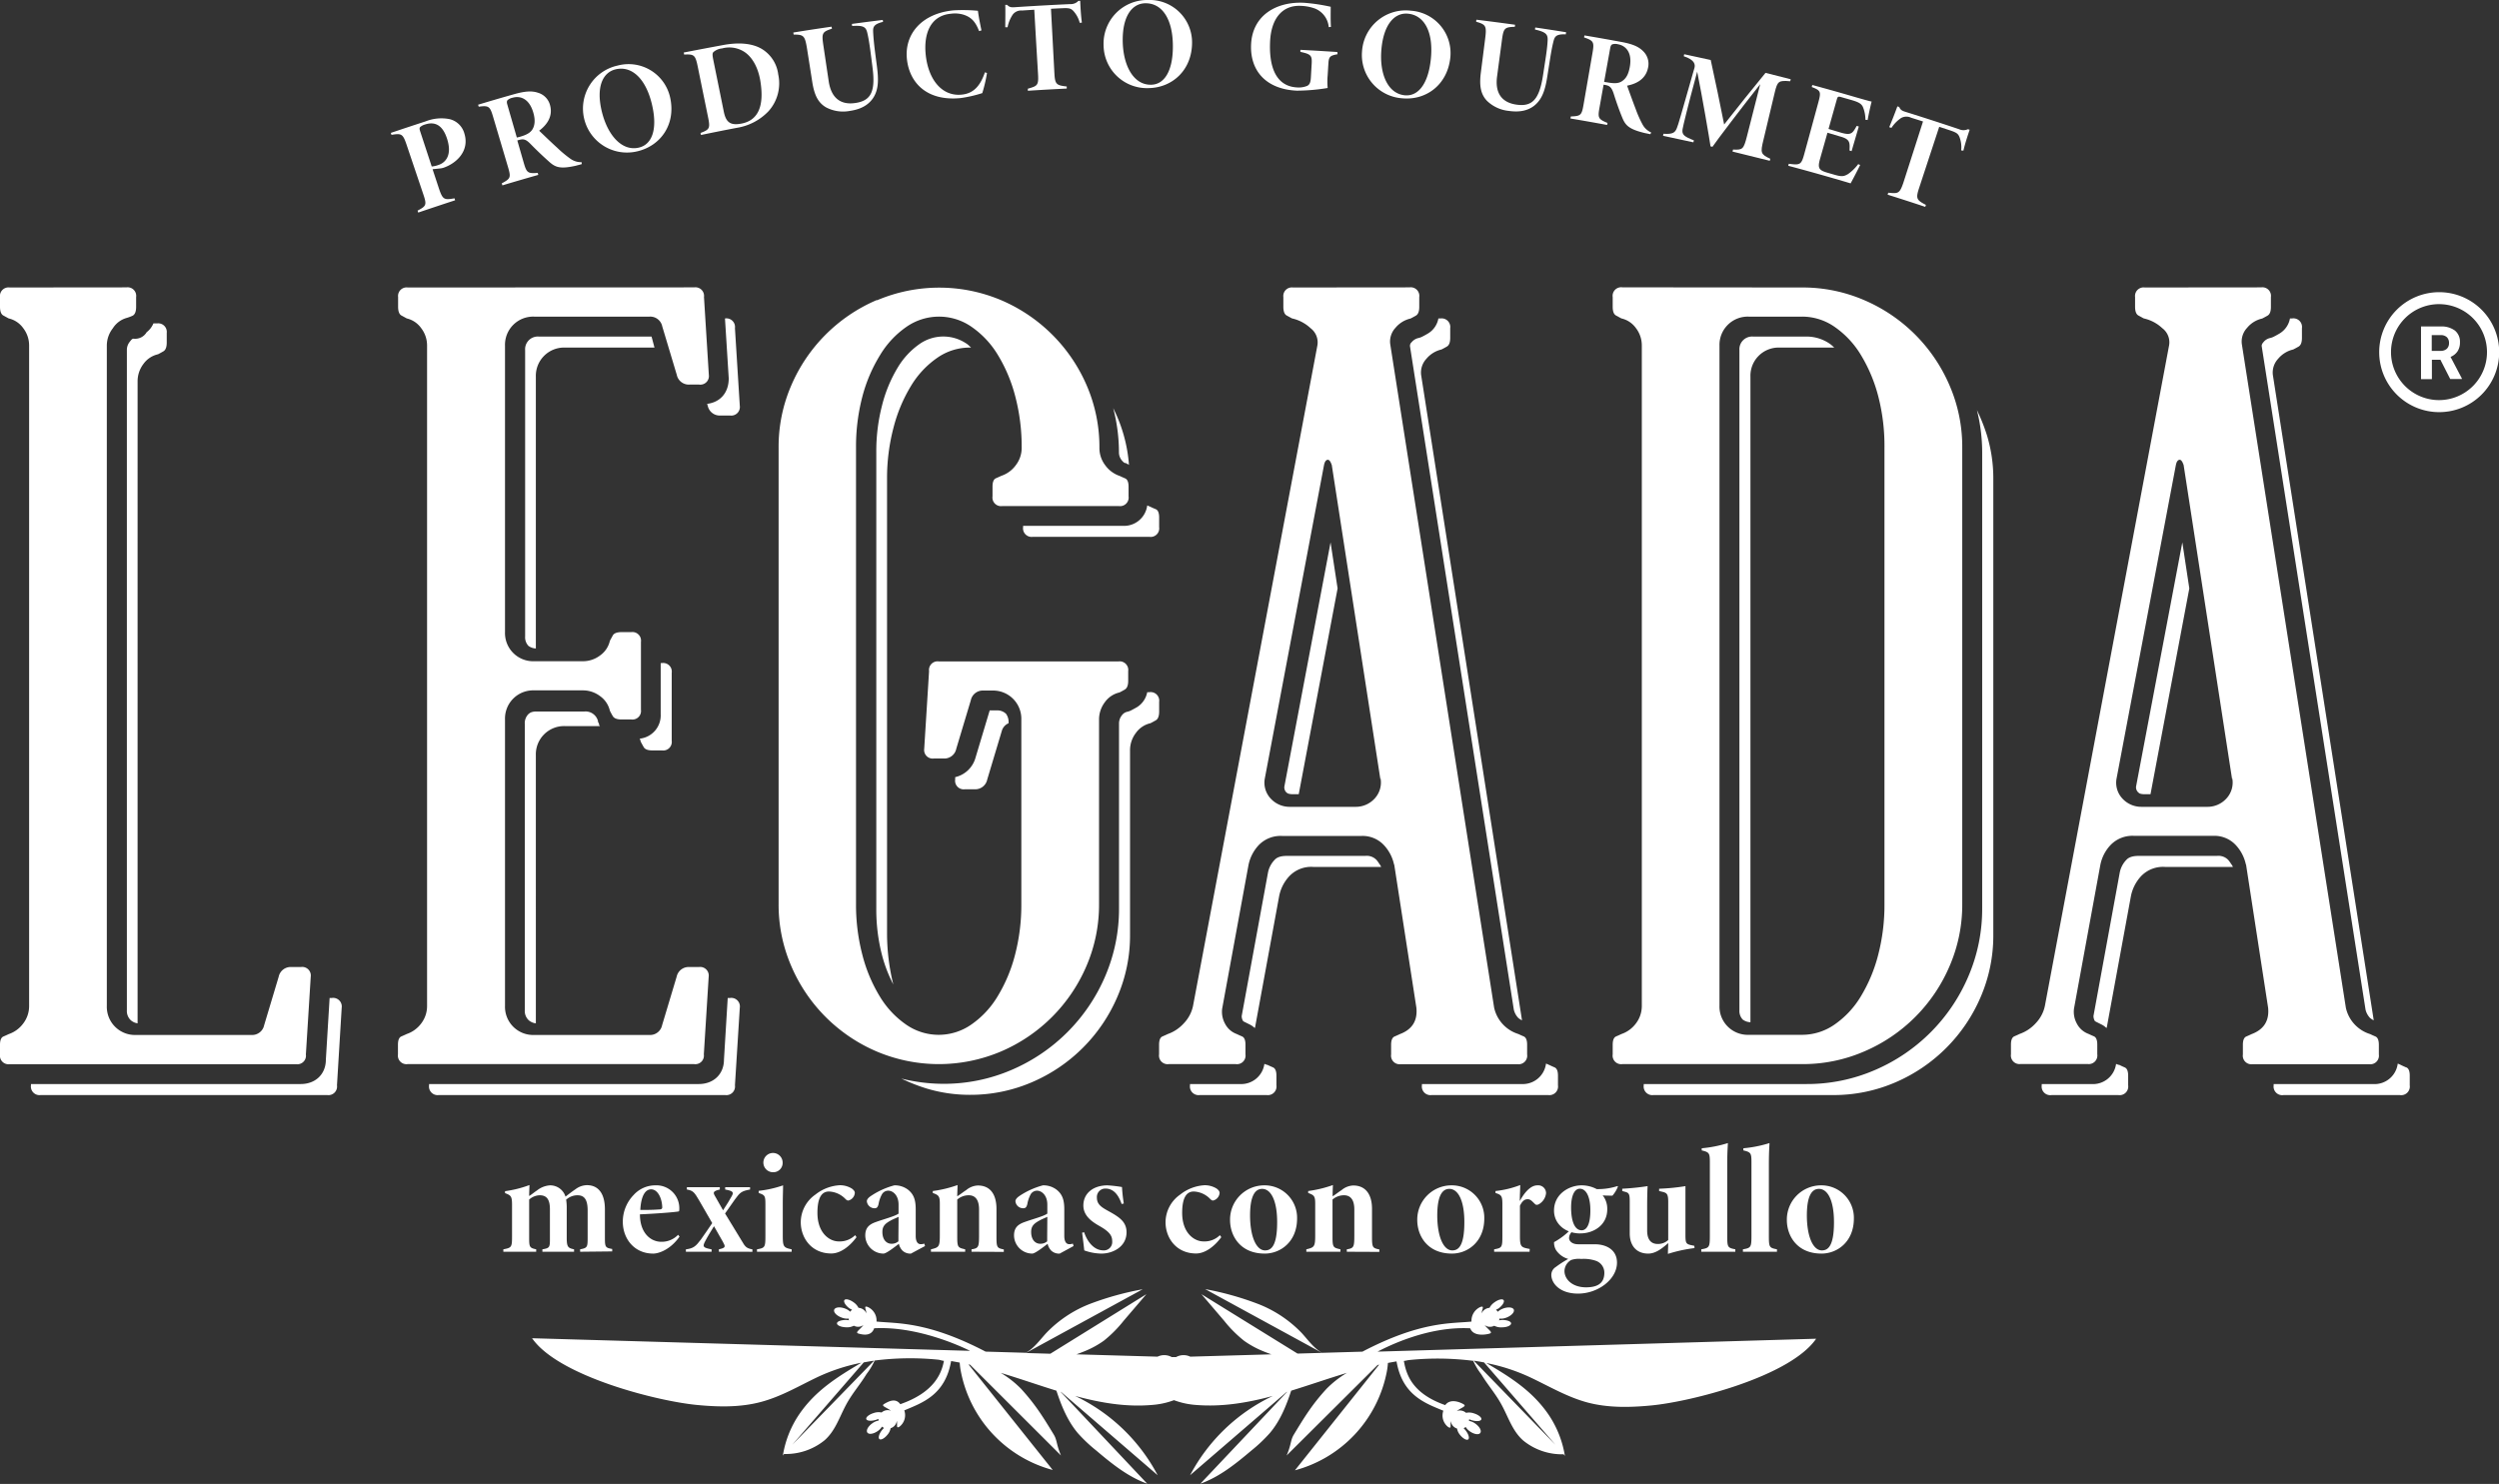 <svg xmlns="http://www.w3.org/2000/svg" viewBox="0 0 664.38 394.62"><rect x="0" y="0" width="664.38" height="394.62" fill="#333333" stroke="none"/><title>logo</title><g id="Layer_2" data-name="Layer 2"><g id="Capa_1" data-name="Capa 1"><path d="M366.23,359.44c2.67-1.37,13.34-6.81,24.65-6.2.75,2.09,3.72,1.8,5.1,1.42,1.09-.31-.29-1-1.28-2.29a2.34,2.34,0,0,0,.79.39,2.45,2.45,0,0,0,1.77-.2,3.86,3.86,0,0,0,2.07.42c1.35,0,2.42-.51,2.41-1.05s-1.13-.94-2.47-.9a5.7,5.7,0,0,0-.75.09c0-.06.06-.1.08-.15s0-.21,0-.31a4.07,4.07,0,0,0,1.87-.26c1.32-.49,2.2-1.43,2-2.1s-1.53-.81-2.85-.32a4.38,4.38,0,0,0-1.43.86,2.43,2.43,0,0,0-.47-.54,4.65,4.65,0,0,0,.7-.36c1.05-.78,1.65-1.77,1.32-2.2s-1.43-.15-2.48.63A4,4,0,0,0,396,347.8a2.49,2.49,0,0,0-2.12,1.5c.18-1.31.81-2.05-.24-1.76a4,4,0,0,0-2.43,3.91c-5.47.56-13.45-.13-29,8l-10.71.31c-2.2-1.2-3.69-3.36-5.38-5.22a32.22,32.22,0,0,0-11.88-7.87,79.68,79.68,0,0,0-13.83-3.85l31.06,16.95-6.51.19-25.55-15.8,6.06,7.1a32.84,32.84,0,0,0,5.26,5.28,24.29,24.29,0,0,0,5,2.75c.74.31,1.5.59,2.27.87l-21.56.62a4.09,4.09,0,0,0-3.77.11l-.58,0-.58,0a4.09,4.09,0,0,0-3.77-.11l-21.55-.62c.76-.28,1.52-.56,2.27-.87a24.55,24.55,0,0,0,5-2.75,32.78,32.78,0,0,0,5.25-5.28l6.07-7.1L279.24,360l-6.51-.19,31.06-16.95A79.19,79.19,0,0,0,290,346.66a32.22,32.22,0,0,0-11.88,7.87c-1.7,1.86-3.19,4-5.39,5.22l-10.7-.31c-15.58-8.12-23.56-7.43-29-8a3.93,3.93,0,0,0-2.43-3.91c-1-.29-.41.45-.24,1.76a2.49,2.49,0,0,0-2.12-1.5,4,4,0,0,0-1.25-1.43c-1.06-.78-2.17-1.06-2.49-.63s.27,1.42,1.32,2.2a4.74,4.74,0,0,0,.71.36,2.24,2.24,0,0,0-.48.54,4.23,4.23,0,0,0-1.42-.86c-1.33-.49-2.61-.35-2.85.32s.63,1.61,2,2.1a4,4,0,0,0,1.87.26c0,.1,0,.2,0,.31s.06.09.08.15a5.7,5.7,0,0,0-.75-.09c-1.34,0-2.44.36-2.46.9s1.06,1,2.4,1.05a3.92,3.92,0,0,0,2.08-.42,2.45,2.45,0,0,0,1.77.2,2.54,2.54,0,0,0,.79-.39c-1,1.32-2.38,2-1.28,2.29,1.38.38,3.38.67,4.13-1.42,11.31-.61,22.82,4.67,25.49,6l-116.44-3.35c7,10.1,33.28,16.75,43.9,17.75,5.64.54,11.41.66,16.88-.79s10.14-4.26,15.11-6.63A50.24,50.24,0,0,1,229,362.4c-6.48,3.82-12.28,7.47-16.55,13.75a27.12,27.12,0,0,0-4.25,10.53h0c0,.13-.07.26-.09.39l.36-.41A16.3,16.3,0,0,0,219.24,383c2.76-2.45,3.83-5.86,5.54-9.13s3.69-5.36,5.62-8.51a17.37,17.37,0,0,0,2.13-3.55,74.66,74.66,0,0,1,16.65-.25c.95.08.83.21,1.77.34-.63,3.37-2.6,8.38-11.6,11.52-1.25-1.73-3.06-.78-4.26-.08-1,.57.51.84,1.79,1.84A2.37,2.37,0,0,0,236,375a2.44,2.44,0,0,0-1.62.63,3.9,3.9,0,0,0-2.07.13c-1.26.38-2.15,1.1-2,1.61s1.3.6,2.55.22a6.19,6.19,0,0,0,.69-.27.94.94,0,0,0,0,.16c0,.1,0,.19.06.29a4,4,0,0,0-1.69.73c-1.13.79-1.73,1.9-1.32,2.47s1.64.38,2.77-.42a4.09,4.09,0,0,0,1.12-1.17,2.75,2.75,0,0,0,.53.36,5.56,5.56,0,0,0-.52.55c-.79,1-1.1,2.08-.69,2.41s1.4-.22,2.19-1.23a3.66,3.66,0,0,0,.78-1.66,2.4,2.4,0,0,0,1.66-2c.17,1.28-.24,2.14.68,1.6a3.85,3.85,0,0,0,1.29-4.34c4.69-2,10.87-4,12.45-13.12.77.12,1.53.27,2.29.41a18.17,18.17,0,0,0,.34,2.55,33.76,33.76,0,0,0,24.38,26l-22.39-28.08.43.1,24.16,24.13c-1.27-3-1-4-1.9-5.53-2.91-4.79-4.89-8-8.68-12.17a26.46,26.46,0,0,0-5.44-4.27c5,1.5,9.88,3.22,14.81,4.74,1.31,4,2.94,8,5.65,11.24a39.63,39.63,0,0,0,4.93,4.67c4.14,3.5,8.45,7,13.56,8.82l-23-24.4.09,0,25.69,22.15a48.2,48.2,0,0,0-21.95-21.08c6.69,1.8,13.44,3,20.44,2.39a20.74,20.74,0,0,0,5.84-1.27,20.74,20.74,0,0,0,5.84,1.27c7,.57,13.76-.59,20.44-2.39a48.2,48.2,0,0,0-22,21.08l25.69-22.15.1,0-23.05,24.4c5.11-1.82,9.42-5.32,13.57-8.82a40.26,40.26,0,0,0,4.92-4.67c2.72-3.23,4.34-7.21,5.65-11.24,4.93-1.52,9.85-3.24,14.82-4.74a26.53,26.53,0,0,0-5.45,4.27c-3.79,4.13-5.77,7.38-8.68,12.17-.9,1.49-.62,2.56-1.9,5.53L366.24,363l.42-.1L344.27,391a33.76,33.76,0,0,0,24.38-26,18.17,18.17,0,0,0,.34-2.55c.76-.14,1.52-.29,2.29-.41,1.58,9.12,7.76,11.15,12.45,13.12a3.84,3.84,0,0,0,1.3,4.34c.91.54.5-.32.67-1.6a2.42,2.42,0,0,0,1.67,2,3.53,3.53,0,0,0,.77,1.66c.8,1,1.78,1.55,2.19,1.23s.1-1.41-.69-2.41a4.59,4.59,0,0,0-.52-.55,2.47,2.47,0,0,0,.53-.36,4.09,4.09,0,0,0,1.12,1.17c1.14.8,2.38,1,2.78.42s-.19-1.68-1.32-2.47a4,4,0,0,0-1.7-.73c0-.1.06-.19.06-.29s0-.1,0-.16a5.35,5.35,0,0,0,.68.27c1.26.38,2.4.28,2.55-.22s-.74-1.23-2-1.61a3.87,3.87,0,0,0-2.06-.13,2.48,2.48,0,0,0-1.62-.63,2.43,2.43,0,0,0-.85.17c1.28-1,2.75-1.27,1.79-1.84-1.2-.7-3.6-1.49-4.85.24-9-3.14-10.39-8.38-11-11.74.95-.13.83-.2,1.79-.28a74.68,74.68,0,0,1,16.65.25,17.36,17.36,0,0,0,2.12,3.55c1.93,3.15,3.9,5.24,5.62,8.51s2.78,6.68,5.55,9.13a16.29,16.29,0,0,0,10.74,3.66l.35.41c0-.13-.06-.26-.08-.39h0a27.28,27.28,0,0,0-4.25-10.53c-4.28-6.28-10.07-9.93-16.56-13.75a49.94,49.94,0,0,1,11.79,3.86c5,2.37,9.79,5.21,15.11,6.63,5.48,1.45,11.25,1.33,16.89.79,10.62-1,36.93-7.65,43.89-17.75Zm-155.6,24.77,19-21.9c.91-.17,1.83-.33,2.75-.46Zm202.89,0-21.71-22.36c.92.13,1.83.29,2.74.46Z" fill="#ffffff"/><path d="M154.23,332.88v-.65c2-.36,2-.61,2-3.37v-7c0-3.25-1.18-4-2.72-4a4.46,4.46,0,0,0-3,1.18,13.13,13.13,0,0,1,.16,1.91v8.28c0,2.39.37,2.68,1.95,3v.65H144.2v-.65c2-.32,2-.56,2-3v-7.67c0-2.93-1.13-3.7-2.72-3.7a4.38,4.38,0,0,0-2.8,1.14v10.23c0,2.39.12,2.64,1.87,3v.65h-8.73v-.65c2.16-.4,2.31-.56,2.31-3.37V320.5c0-2.35-.24-2.6-1.86-3.21v-.52a29.65,29.65,0,0,0,6.49-1.63c0,.61-.08,1.95-.08,2.92.77-.48,1.34-1,2.11-1.5a6.15,6.15,0,0,1,3.46-1.34,4.25,4.25,0,0,1,4.09,3c.85-.65,1.67-1.3,2.64-1.95a5.19,5.19,0,0,1,3.05-1.1c3.17,0,4.79,2.4,4.79,6.42v7.55c0,2.52.12,2.68,1.94,3v.65Z" fill="#ffffff"/><path d="M180.66,328.86c-2.43,3.46-5.52,4.51-7,4.51-5.07,0-8.08-4-8.08-8.44a10.18,10.18,0,0,1,2.88-7.15,7.75,7.75,0,0,1,5.77-2.56,6.08,6.08,0,0,1,6.37,6c0,.65,0,.9-.2.94-1.3.24-6.45.61-10.27.77,0,5,2.88,7.3,5.68,7.3a6,6,0,0,0,4.47-1.86Zm-7.55-12.58c-1.5,0-2.68,1.62-2.88,5.48,1.62,0,3.21,0,4.83-.12.61,0,1-.08,1-.57C176,318.63,174.86,316.28,173.11,316.28Z" fill="#ffffff"/><path d="M191.12,332.88v-.65c1.87-.4,1.79-.69,1.06-2l-2.36-4.14c-.89,1.46-1.58,2.52-2.35,4s-.57,1.71,1.71,2.15v.65h-6.83v-.65c2-.24,2.64-.81,4-2.63,1-1.35,1.91-2.81,3-4.35l-3.49-6.05c-1.22-2.07-1.55-2.6-3.25-2.88v-.61h8.76v.61c-1.82.41-1.82.81-1.33,1.66l2.19,3.86c1-1.5,1.71-2.68,2.27-3.69s.61-1.42-1.71-1.83v-.61h6.62v.61c-2.31.41-2.68.81-4,2.6-.53.73-1.47,2.07-2.65,3.77l4.43,7.27c.89,1.54,1.22,2,2.84,2.27v.65Z" fill="#ffffff"/><path d="M201.25,332.88v-.65c2.15-.36,2.24-.56,2.24-3.69v-8.2c0-2.36-.13-2.52-1.79-3.09v-.57a29.1,29.1,0,0,0,6.49-1.46c0,.86-.08,3.17-.08,4.75v8.57c0,3,.2,3.25,2.36,3.69v.65Zm4.22-21.15a2.56,2.56,0,1,1,2.6-2.56A2.47,2.47,0,0,1,205.47,311.73Z" fill="#ffffff"/><path d="M227.71,329c-1.75,2.39-4.23,4.34-6.7,4.34-5.28,0-8.12-4.14-8.12-8.32a9,9,0,0,1,3.9-7.35,11.46,11.46,0,0,1,6.49-2.48,6,6,0,0,1,3.21.9c.49.4.77.69.77,1.17a2.27,2.27,0,0,1-1.7,2c-.16,0-.37,0-.78-.4a6.43,6.43,0,0,0-4.38-2c-1.54,0-3.08,1-3.08,5.68,0,5.4,3.24,7.59,5.64,7.59a5.84,5.84,0,0,0,4.39-1.66Z" fill="#ffffff"/><path d="M242.18,333.37a3,3,0,0,1-2.27-.81,3.85,3.85,0,0,1-.94-1.79c-1.3,1-3.37,2.6-4.1,2.6a4.87,4.87,0,0,1-4.83-4.83c0-1.91.9-2.88,2.72-3.53,2.2-.81,5.16-1.55,6.13-2.28v-2.39c0-2.52-1.54-3.7-2.72-3.7a1.93,1.93,0,0,0-1.66.9,8.12,8.12,0,0,0-.94,2.68c-.2.81-.48,1.09-1,1.09a2.05,2.05,0,0,1-2.11-1.86c0-.45.36-.94,1.18-1.47a20.72,20.72,0,0,1,6.12-2.76,5.79,5.79,0,0,1,3.62,1.14c1.66,1.3,2.07,2.92,2.07,5.28v7c0,1.66.61,2.23,1.34,2.23a2.57,2.57,0,0,0,.93-.16l.21.65Zm-3.29-9.78c-.61.32-1.26.52-2.11,1-1.5.81-2.19,1.54-2.19,3,0,2.23,1.22,3.16,2.39,3.16a2.68,2.68,0,0,0,1.87-.65C238.85,327.69,238.89,325.94,238.89,323.59Z" fill="#ffffff"/><path d="M258.29,332.88v-.65c1.94-.28,2-.65,2-4.06v-6.53c0-2.93-1.3-3.78-2.72-3.78a4.64,4.64,0,0,0-3.08,1.14v9.9c0,2.84.2,2.89,2.11,3.33v.65h-9.1v-.65c2.12-.49,2.36-.69,2.36-3.73v-8.4c0-2-.29-2.28-1.87-2.85v-.52a31.42,31.42,0,0,0,6.58-1.59c0,1-.08,2-.08,3,1-.65,1.62-1.17,2.39-1.66a5.11,5.11,0,0,1,3.09-1.22c3.41,0,4.95,2.52,4.95,6.21v7.43c0,2.85.16,3,1.95,3.37v.65Z" fill="#ffffff"/><path d="M281.73,333.37a3,3,0,0,1-2.27-.81,3.85,3.85,0,0,1-.94-1.79c-1.3,1-3.37,2.6-4.1,2.6a4.87,4.87,0,0,1-4.83-4.83c0-1.91.89-2.88,2.72-3.53,2.19-.81,5.16-1.55,6.13-2.28v-2.39c0-2.52-1.54-3.7-2.72-3.7a2,2,0,0,0-1.67.9,8.45,8.45,0,0,0-.93,2.68c-.2.81-.49,1.09-1.05,1.09a2.05,2.05,0,0,1-2.11-1.86c0-.45.36-.94,1.17-1.47a20.8,20.8,0,0,1,6.14-2.76,5.78,5.78,0,0,1,3.61,1.14c1.66,1.3,2.07,2.92,2.07,5.28v7c0,1.66.6,2.23,1.33,2.23a2.58,2.58,0,0,0,.94-.16l.2.65Zm-3.29-9.78c-.61.32-1.26.52-2.11,1-1.5.81-2.19,1.54-2.19,3,0,2.23,1.21,3.16,2.39,3.16a2.68,2.68,0,0,0,1.87-.65C278.4,327.69,278.44,325.94,278.44,323.59Z" fill="#ffffff"/><path d="M298.19,320.18c-.8-2.32-2.07-4.1-4.3-4.1a2.24,2.24,0,0,0-2.27,2.43c0,1.75,1.22,2.52,2.88,3.45,2.89,1.59,5,2.84,5,5.73,0,3.89-3.65,5.68-6.69,5.68a13.91,13.91,0,0,1-4.55-.85c-.08-.81-.36-3.13-.57-4.71l.53-.12c.89,2.63,2.68,4.83,5.16,4.83a2.22,2.22,0,0,0,2.31-2.4c0-1.26-.41-2.35-3.05-3.89-1.62-.94-4.62-2.52-4.62-5.65s2.47-5.32,6.37-5.36a35.25,35.25,0,0,1,3.9.45,42.57,42.57,0,0,0,.48,4.38Z" fill="#ffffff"/><path d="M324.69,329c-1.75,2.39-4.23,4.34-6.7,4.34-5.28,0-8.12-4.14-8.12-8.32a9,9,0,0,1,3.9-7.35,11.46,11.46,0,0,1,6.49-2.48,6,6,0,0,1,3.21.9c.49.4.77.69.77,1.17a2.27,2.27,0,0,1-1.71,2c-.16,0-.36,0-.77-.4a6.43,6.43,0,0,0-4.38-2c-1.54,0-3.09,1-3.09,5.68,0,5.4,3.25,7.59,5.64,7.59a5.81,5.81,0,0,0,4.39-1.66Z" fill="#ffffff"/><path d="M336.12,315.22a8.62,8.62,0,0,1,8.72,8.81c0,6.21-4.42,9.34-8.6,9.34-6.58,0-9.22-4.79-9.22-8.93A9.1,9.1,0,0,1,336.12,315.22Zm-.57.94c-2.07,0-3.21,2.27-3.21,7.06,0,5.36,1.54,9.3,4,9.3,1.58,0,3.2-1.1,3.2-7.47C339.56,319.4,337.94,316.16,335.55,316.16Z" fill="#ffffff"/><path d="M358.06,332.88v-.65c1.95-.28,2-.65,2-4.06v-6.53c0-2.93-1.3-3.78-2.72-3.78a4.64,4.64,0,0,0-3.08,1.14v9.9c0,2.84.2,2.89,2.1,3.33v.65H347.3v-.65c2.11-.49,2.36-.69,2.36-3.73v-8.4c0-2-.29-2.28-1.87-2.85v-.52a31.73,31.73,0,0,0,6.58-1.59c-.05,1-.08,2-.08,3,1-.65,1.62-1.17,2.39-1.66a5.11,5.11,0,0,1,3.08-1.22c3.41,0,5,2.52,5,6.21v7.43c0,2.85.16,3,1.95,3.37v.65Z" fill="#ffffff"/><path d="M385.89,315.22a8.62,8.62,0,0,1,8.72,8.81c0,6.21-4.42,9.34-8.6,9.34-6.58,0-9.22-4.79-9.22-8.93A9.1,9.1,0,0,1,385.89,315.22Zm-.58.94c-2.07,0-3.2,2.27-3.2,7.06,0,5.36,1.54,9.3,4,9.3,1.58,0,3.2-1.1,3.2-7.47C389.33,319.4,387.71,316.16,385.31,316.16Z" fill="#ffffff"/><path d="M406.65,332.88h-9.42v-.65c2.07-.36,2.19-.52,2.19-3.49V320.1c0-2.12-.32-2.36-1.83-2.85v-.52a25.78,25.78,0,0,0,6.58-1.59c0,.65-.12,2.8-.12,4.26,1-1.86,2.68-4.18,4.67-4.18a2.09,2.09,0,0,1,2.31,2.07,3.83,3.83,0,0,1-2,3c-.52.2-.73.12-1-.16-.73-.69-1.14-1.22-1.87-1.22s-1.38.32-2.07,1.74v8c0,3,.32,3.05,2.6,3.49Z" fill="#ffffff"/><path d="M417.84,327.65a2.37,2.37,0,0,0-.69,1.58c0,.69.65,1.66,2.47,1.66H424c3,0,5.89,1.43,5.89,4.88,0,4.42-5,8.24-10.36,8.24-4.87,0-7.1-2.76-7.1-5a2.47,2.47,0,0,1,1.18-2.07,28.71,28.71,0,0,1,3.32-2.15,5.75,5.75,0,0,1-3.24-2.35,3.8,3.8,0,0,1-.53-2.12,18.79,18.79,0,0,0,4.06-3Zm2.31.36c-3.93,0-7-2.48-7-6.09,0-4.34,3.94-6.7,7.35-6.7a8.57,8.57,0,0,1,4,1,16.6,16.6,0,0,0,5.52-.81l.12.12a8.11,8.11,0,0,1-1.46,2.43c-.57,0-2,0-2.6-.08a5.64,5.64,0,0,1,1.22,3.66C427.34,325.78,423.69,328,420.15,328Zm.25,6.78a6.42,6.42,0,0,0-2.68.28,3.44,3.44,0,0,0-1.79,2.93c0,2.19,2.07,4.34,5.73,4.34,3.9,0,4.87-1.78,4.87-3.9a3.34,3.34,0,0,0-2.27-3.16A10.09,10.09,0,0,0,420.4,334.79ZM420,316.12c-1.42,0-2.31,1.86-2.31,5,0,3.57.93,6.05,2.8,6.05,1.42,0,2.32-1.71,2.32-5.24C422.84,318.71,421.9,316.12,420,316.12Z" fill="#ffffff"/><path d="M450.5,331.91a38,38,0,0,0-7.07,1.54c0-.93.08-1.95.08-2.88-1.74,1.54-3.41,2.8-5.32,2.8-3.16,0-4.91-2.15-4.91-5.36v-8.52c0-1.95-.2-2.28-1.26-2.56l-.73-.2v-.61a66.92,66.92,0,0,0,6.74-.69c-.08,1.42-.12,3.28-.12,6v5.81c0,2.76,1.34,3.57,2.8,3.57a4,4,0,0,0,2.8-1.05V319.57c0-2-.36-2.32-1.42-2.6l-1-.24v-.61a55,55,0,0,0,7-.69v12.91c0,2.11.12,2.47,1.42,2.76l.94.2Z" fill="#ffffff"/><path d="M452.3,332.88v-.65c2.15-.36,2.28-.56,2.28-3.69V309.17c0-2.51-.13-2.76-2.16-3.24v-.57a32.84,32.84,0,0,0,6.95-1.38c0,.65-.17,2.11-.17,5.56v19c0,3.13.08,3.29,2.15,3.69v.65Z" fill="#ffffff"/><path d="M463.37,332.88v-.65c2.15-.36,2.27-.56,2.27-3.69V309.17c0-2.51-.12-2.76-2.15-3.24v-.57a32.63,32.63,0,0,0,6.94-1.38c0,.65-.16,2.11-.16,5.56v19c0,3.13.08,3.29,2.15,3.69v.65Z" fill="#ffffff"/><path d="M484.14,315.22a8.63,8.63,0,0,1,8.73,8.81c0,6.21-4.42,9.34-8.61,9.34-6.57,0-9.21-4.79-9.21-8.93A9.1,9.1,0,0,1,484.14,315.22Zm-.57.94c-2.07,0-3.2,2.27-3.2,7.06,0,5.36,1.54,9.3,4,9.3,1.59,0,3.21-1.1,3.21-7.47C487.59,319.4,486,316.16,483.57,316.16Z" fill="#ffffff"/><path d="M237.55,113.72a40.83,40.83,0,0,1,4.65-11.1,24.22,24.22,0,0,1,7-7.48,15.07,15.07,0,0,1,8.64-2.71h.34c-.36-.3-.69-.68-1.07-.94a11,11,0,0,0-12.65,0,20.4,20.4,0,0,0-5.79,6.25,36.57,36.57,0,0,0-4.15,10,48.48,48.48,0,0,0-1.55,12.5V241.55A48.4,48.4,0,0,0,234.49,254a37.29,37.29,0,0,0,3,7.79,56.59,56.59,0,0,1-1.66-13.22V127.28A52.69,52.69,0,0,1,237.55,113.72Zm16.39,92.95v.64a2.28,2.28,0,0,0,2.58,2.58h2.58a3.24,3.24,0,0,0,3.36-2.58l3.87-12.91a3.16,3.16,0,0,1,1.81-2.07v-.52a3.64,3.64,0,0,0-.69-2,3.33,3.33,0,0,0-2.5-.89h-1.83l-3.76,12.54A7.32,7.32,0,0,1,253.94,206.67Zm-83.6-9.44c.18.36.44.82.78,1.43s1.12.9,2.33.9H176a2.28,2.28,0,0,0,2.58-2.58V178.91a2.28,2.28,0,0,0-2.58-2.58h-.35v13.59a6.22,6.22,0,0,1-5.57,6.51A4.11,4.11,0,0,1,170.34,197.23ZM298.2,122.37a4.2,4.2,0,0,0,.62.64c.11,0,.18.1.3.14h.25c.18.17.31.25.4.25s.21.09.38.26a40.07,40.07,0,0,0-4.2-15.13,46.27,46.27,0,0,1,1.53,11.69A3.33,3.33,0,0,0,298.2,122.37Zm7.63,12.39c-.24-.08-.56-.24-.83-.35a6.22,6.22,0,0,1-6.49,5.43H272v.35a2.28,2.28,0,0,0,2.59,2.57h31a2.27,2.27,0,0,0,2.58-2.57V137.6q0-1.8-.9-2.19C306.65,135.15,306.17,134.94,305.83,134.76Zm97.81,135.93a4.2,4.2,0,0,0,1,.64L377.81,99.66a5.39,5.39,0,0,1,1.42-4.26,7.38,7.38,0,0,1,4-2.46c.34-.17.81-.42,1.42-.77s.9-1.12.9-2.32V87.26A2.29,2.29,0,0,0,383,84.68h-.59a5.88,5.88,0,0,1-2.76,4c-.66.39-1.22.69-1.62.89a4.18,4.18,0,0,1-.92.32A3.24,3.24,0,0,0,375.3,91a1.27,1.27,0,0,0-.44,1.1l27.6,176.39A4.77,4.77,0,0,0,403.64,270.69Zm226.44,0a4.4,4.4,0,0,0,1,.64L604.25,99.66a5.39,5.39,0,0,1,1.42-4.26,7.38,7.38,0,0,1,4-2.46c.34-.17.81-.42,1.42-.77s.9-1.12.9-2.32V87.26a2.28,2.28,0,0,0-2.58-2.58h-.6a5.88,5.88,0,0,1-2.76,4c-.67.4-1.22.69-1.62.89a4.18,4.18,0,0,1-.92.32A3.14,3.14,0,0,0,601.75,91c-.51.58-.47.89-.45,1.1l27.6,176.4A4.86,4.86,0,0,0,630.08,270.69Zm-487.62,1.45V200.83a7.51,7.51,0,0,1,7.75-7.74h9.3a.74.74,0,0,1-.26-.52.78.78,0,0,0-.26-.52v-.26a3.41,3.41,0,0,0-3.62-2.58H142.46a3.64,3.64,0,0,0-1.4.28,4.2,4.2,0,0,0-.54.38,3.38,3.38,0,0,0-1,2.63v76.16a3.35,3.35,0,0,0,1,2.61A3.45,3.45,0,0,0,142.46,272.14ZM568.82,211a3.37,3.37,0,0,0,1.1.2h1.81l10.32-54.72-1.86-12.25L567.9,209.12a1.81,1.81,0,0,0,.55,1.58A3.18,3.18,0,0,0,568.82,211Zm-226.45,0a3.48,3.48,0,0,0,1.11.2h1.8l10.33-54.72-1.87-12.25-12.28,64.93a1.88,1.88,0,0,0,.54,1.57A4.33,4.33,0,0,0,342.37,211Zm123,60.87V100.17a7.49,7.49,0,0,1,7.75-7.74h14.53a13.18,13.18,0,0,0-1.07-.93,10.92,10.92,0,0,0-6.33-2h-14.2a3.38,3.38,0,0,0-3.61,3.61V268.66a3.3,3.3,0,0,0,.89,2.48A3.59,3.59,0,0,0,465.37,271.84ZM142.46,172.45V100.17a7.51,7.51,0,0,1,7.75-7.74H174l-.78-2.93h-30a3.38,3.38,0,0,0-3.61,3.61v76.16a3.32,3.32,0,0,0,.88,2.49A3.65,3.65,0,0,0,142.46,172.45Zm383.12-63.4a46.38,46.38,0,0,1,1.4,11.17V241.55a45.4,45.4,0,0,1-3.7,18.16,47.16,47.16,0,0,1-24.87,24.87,45.37,45.37,0,0,1-18.16,3.7H437v.34a2.29,2.29,0,0,0,2.58,2.59h47.76a41.3,41.3,0,0,0,16.53-3.36,43.15,43.15,0,0,0,22.71-22.72,41.22,41.22,0,0,0,3.36-16.52V127.28a39.44,39.44,0,0,0-1.68-11.49A49.92,49.92,0,0,0,525.58,109.05Zm-489,163.09V101.44a7.59,7.59,0,0,1,1.55-4.65,6.53,6.53,0,0,1,3.88-2.58c.34-.17.81-.43,1.41-.77s.91-1.12.91-2.33V88.53A2.28,2.28,0,0,0,41.79,86h-1A5.68,5.68,0,0,1,39,88.33a3.56,3.56,0,0,1-3.37,1.75h-.25c-.12,0-.2.1-.31.14a6.88,6.88,0,0,0-.61.72,3.43,3.43,0,0,0-.73,2.17V268.66a3.35,3.35,0,0,0,1,2.61A3.45,3.45,0,0,0,36.62,272.14Zm330.19-42.3a8.5,8.5,0,0,0-.82-1.16,3.59,3.59,0,0,0-3-1.07H342.1c-2.05,0-2.84.62-3.25,1.08a6.74,6.74,0,0,0-1.73,3.28l-7,38.2a2.38,2.38,0,0,0,.34,1.3.76.76,0,0,0,.11.14l1.77.88a5.11,5.11,0,0,1,1.1.77l.2.11,6.44-35.09a10.8,10.8,0,0,1,2.71-5.29,8,8,0,0,1,6.33-2.45h18.06s0,0,0,0C367.11,230.28,366.92,230.06,366.81,229.84Zm45.08,53.36c-.32-.15-.59-.27-.83-.36a6.22,6.22,0,0,1-6.49,5.44h-26.5v.34a2.29,2.29,0,0,0,2.59,2.59h31a2.29,2.29,0,0,0,2.58-2.59v-2.57c0-1.21-.3-1.94-.9-2.2S412.23,283.38,411.89,283.2Zm181.38-53.34a8.59,8.59,0,0,0-.84-1.18,3.61,3.61,0,0,0-3-1.07H568.54c-2.28,0-3,.81-3.25,1.08a6.68,6.68,0,0,0-1.72,3.27l-7,38.21a2.51,2.51,0,0,0,.35,1.31c0,.09.15.1.21.18l1.66.83a4.71,4.71,0,0,1,1.08.76,1.13,1.13,0,0,1,.21.12l6.45-35.09a10.88,10.88,0,0,1,2.71-5.29,8.05,8.05,0,0,1,6.33-2.45h18.06s0,0,0,0C593.55,230.28,593.37,230.07,593.27,229.86Zm46.48,54c-.6-.26-1.07-.47-1.42-.65s-.59-.27-.83-.36a6.22,6.22,0,0,1-6.49,5.44h-26.5v.34a2.29,2.29,0,0,0,2.59,2.59h31a2.29,2.29,0,0,0,2.59-2.59v-2.57C640.66,284.84,640.35,284.11,639.75,283.85Zm-76.28-.65a3.68,3.68,0,0,1-.85-.29,6.21,6.21,0,0,1-6.47,5.37H542.81v.34a2.29,2.29,0,0,0,2.59,2.59h17.81a2.29,2.29,0,0,0,2.58-2.59v-2.57c0-1.21-.3-1.94-.91-2.2S563.81,283.38,563.47,283.2ZM194.1,265.39h-.63l-1,16.43c0,3.76-2.69,6.46-6.7,6.46H114.07v.34a2.29,2.29,0,0,0,2.58,2.59h76.16a2.29,2.29,0,0,0,2.58-2.59L196.68,268A2.28,2.28,0,0,0,194.1,265.39ZM337,283.2a3.68,3.68,0,0,1-.85-.29,6.22,6.22,0,0,1-6.48,5.37H316.37v.34a2.29,2.29,0,0,0,2.58,2.59h17.82a2.29,2.29,0,0,0,2.58-2.59v-2.57c0-1.21-.31-1.94-.91-2.2S337.37,283.38,337,283.2ZM88.25,265.39h-.62l-1,16.43c0,3.76-2.68,6.46-6.69,6.46H8.23v.34a2.29,2.29,0,0,0,2.58,2.59H87a2.29,2.29,0,0,0,2.59-2.59L90.84,268A2.29,2.29,0,0,0,88.25,265.39ZM192.81,84.68h-.07l1,15.92c0,3.9-2.31,6.38-5.75,6.8l.17.51a3.25,3.25,0,0,0,3.35,2.59h2.59a2.29,2.29,0,0,0,2.58-2.59l-1.29-20.65A2.29,2.29,0,0,0,192.81,84.68Zm112.76,99.39H305a6,6,0,0,1-2.74,4c-.69.39-1.23.68-1.62.88a4,4,0,0,1-.95.33,2.43,2.43,0,0,0-1.47,1,3.43,3.43,0,0,0-.72,2.16v49.05a45.43,45.43,0,0,1-3.69,18.16,47.26,47.26,0,0,1-24.87,24.87,45.44,45.44,0,0,1-18.16,3.7,46.29,46.29,0,0,1-11.16-1.4,48.77,48.77,0,0,0,6.73,2.65,39.66,39.66,0,0,0,11.48,1.68,41.3,41.3,0,0,0,16.53-3.36,43.15,43.15,0,0,0,22.71-22.72,41,41,0,0,0,3.36-16.52V199.56a7.54,7.54,0,0,1,1.55-4.64,6.52,6.52,0,0,1,3.87-2.59c.34-.17.82-.43,1.42-.77s.9-1.12.9-2.33v-2.58A2.28,2.28,0,0,0,305.57,184.07Z" fill="#ffffff"/><path d="M2.58,76.45A2.28,2.28,0,0,0,0,79v2.59c0,1.2.3,2,.9,2.32s1.07.6,1.42.77A6.57,6.57,0,0,1,6.2,87.3a7.53,7.53,0,0,1,1.54,4.64V267.49a7.58,7.58,0,0,1-1.54,4.65A8,8,0,0,1,2.32,275c-.35.17-.82.38-1.42.64s-.9,1-.9,2.19v2.59A2.28,2.28,0,0,0,2.58,283H78.74a2.28,2.28,0,0,0,2.58-2.58l1.29-20.65A2.29,2.29,0,0,0,80,257.16H77.45a3.25,3.25,0,0,0-3.36,2.59l-3.87,12.9a3.25,3.25,0,0,1-3.36,2.58H36.14a7.49,7.49,0,0,1-7.74-7.74V91.94A7.48,7.48,0,0,1,30,87.3a6.39,6.39,0,0,1,3.66-2.75,11.44,11.44,0,0,0,1.63-.61c.6-.34.9-1.12.9-2.32V79a2.28,2.28,0,0,0-2.58-2.58Z" fill="#ffffff"/><path d="M108.42,76.45A2.28,2.28,0,0,0,105.84,79v2.59c0,1.2.3,2,.9,2.32s1.08.6,1.42.77A6.57,6.57,0,0,1,112,87.3a7.53,7.53,0,0,1,1.54,4.64V267.49a7.58,7.58,0,0,1-1.54,4.65,8,8,0,0,1-3.88,2.84c-.34.17-.82.38-1.42.64s-.9,1-.9,2.19v2.59a2.28,2.28,0,0,0,2.58,2.58h76.16a2.28,2.28,0,0,0,2.58-2.58l1.29-20.65a2.29,2.29,0,0,0-2.58-2.59h-2.58a3.26,3.26,0,0,0-3.36,2.59l-3.87,12.9a3.25,3.25,0,0,1-3.36,2.58H142a7.49,7.49,0,0,1-7.74-7.74V191.33a7.49,7.49,0,0,1,7.74-7.74h12.91a7.52,7.52,0,0,1,4.65,1.55,6.55,6.55,0,0,1,2.58,3.87c.17.34.42.82.77,1.42s1.12.9,2.32.9h2.59a2.28,2.28,0,0,0,2.58-2.58V170.68a2.28,2.28,0,0,0-2.58-2.58h-2.59c-1.2,0-2,.3-2.32.9s-.6,1.08-.77,1.42a6.55,6.55,0,0,1-2.58,3.87,7.52,7.52,0,0,1-4.65,1.55H142a7.49,7.49,0,0,1-7.74-7.74V91.94A7.49,7.49,0,0,1,142,84.2H172.7a3.25,3.25,0,0,1,3.36,2.58l3.87,12.91a3.25,3.25,0,0,0,3.36,2.58h2.58a2.28,2.28,0,0,0,2.58-2.58L187.16,79a2.29,2.29,0,0,0-2.58-2.58Z" fill="#ffffff"/><path d="M233.06,79.81a43.15,43.15,0,0,0-22.71,22.72A41,41,0,0,0,207,119.05V240.38a41,41,0,0,0,3.36,16.52,43.06,43.06,0,0,0,22.71,22.72,42.32,42.32,0,0,0,33.05,0,43.12,43.12,0,0,0,22.72-22.72,41.21,41.21,0,0,0,3.35-16.52v-49a7.61,7.61,0,0,1,1.55-4.65,6.55,6.55,0,0,1,3.87-2.58c.35-.17.82-.42,1.42-.77s.91-1.12.91-2.32v-2.58a2.29,2.29,0,0,0-2.58-2.59H249.59a2.29,2.29,0,0,0-2.59,2.59l-1.29,20.65a2.28,2.28,0,0,0,2.59,2.58h2.58a3.23,3.23,0,0,0,3.35-2.58l3.87-12.91a3.25,3.25,0,0,1,3.36-2.58h2.32a7.51,7.51,0,0,1,7.75,7.74v49a52.56,52.56,0,0,1-1.68,13.55A40.63,40.63,0,0,1,265.2,265a24.34,24.34,0,0,1-7,7.48,15.14,15.14,0,0,1-17.29,0,24.34,24.34,0,0,1-7-7.48,40.32,40.32,0,0,1-4.65-11.11,52.56,52.56,0,0,1-1.68-13.55V119.05a52.56,52.56,0,0,1,1.68-13.55A40.45,40.45,0,0,1,234,94.39a24.34,24.34,0,0,1,7-7.48,15.14,15.14,0,0,1,17.29,0,24.34,24.34,0,0,1,7,7.48,40.76,40.76,0,0,1,4.65,11.11,52.56,52.56,0,0,1,1.68,13.55,7.48,7.48,0,0,1-1.55,4.64,7.82,7.82,0,0,1-3.87,2.85c-.35.17-.82.38-1.42.64s-.91,1-.91,2.2V132a2.28,2.28,0,0,0,2.59,2.58h31a2.28,2.28,0,0,0,2.58-2.58v-2.58c0-1.21-.31-1.94-.91-2.2s-1.07-.47-1.42-.64a7.82,7.82,0,0,1-3.87-2.85,7.54,7.54,0,0,1-1.55-4.64,41.21,41.21,0,0,0-3.35-16.52,43.22,43.22,0,0,0-22.72-22.72,42.32,42.32,0,0,0-33.05,0" fill="#ffffff"/><path d="M352,123.69c.17-.85.47-1.32.91-1.41s.81.38,1.16,1.41L367,207.34v-.52a6.27,6.27,0,0,1-1.55,5.55,6.78,6.78,0,0,1-5.16,2.19H343a6.81,6.81,0,0,1-5.17-2.19,6.19,6.19,0,0,1-1.6-5.18Zm-8.26-47.24A2.28,2.28,0,0,0,341.19,79v2.59c0,1.2.3,2,.9,2.32s1.07.6,1.42.77a10.54,10.54,0,0,1,4.91,2.59,4.74,4.74,0,0,1,1.81,4.64L317.18,267.49a9.42,9.42,0,0,1-2.46,4.65,10.38,10.38,0,0,1-4.25,2.84c-.34.17-.82.38-1.42.64s-.9,1-.9,2.19v2.59a2.28,2.28,0,0,0,2.58,2.58h17.81a2.28,2.28,0,0,0,2.58-2.58v-2.59q0-1.8-.9-2.19c-.61-.26-1.08-.47-1.42-.64a5.64,5.64,0,0,1-3.1-2.72,6.59,6.59,0,0,1-.78-4l7-38.2a10.87,10.87,0,0,1,2.71-5.3,8.07,8.07,0,0,1,6.33-2.45h20.91a7.76,7.76,0,0,1,6.07,2.45,10.87,10.87,0,0,1,2.71,5.3v-.26L376.56,268q.51,5.16-4.39,7c-.35.17-.82.38-1.42.64s-.91,1-.91,2.19v2.59a2.28,2.28,0,0,0,2.58,2.58h31A2.28,2.28,0,0,0,406,280.4v-2.59q0-1.8-.9-2.19c-.6-.26-1.07-.47-1.42-.64a9.46,9.46,0,0,1-6.45-7L369.59,91.43A5.38,5.38,0,0,1,371,87.17a7.32,7.32,0,0,1,4-2.46c.34-.17.81-.42,1.42-.77s.9-1.12.9-2.32V79a2.28,2.28,0,0,0-2.58-2.58Z" fill="#ffffff"/><path d="M459.34,273a7.49,7.49,0,0,1-2.2-5.55V91.94a7.51,7.51,0,0,1,7.75-7.74h14.19a15.11,15.11,0,0,1,8.65,2.71,24.34,24.34,0,0,1,7,7.48,40.76,40.76,0,0,1,4.65,11.11A52.57,52.57,0,0,1,501,119.05V240.38a52.57,52.57,0,0,1-1.67,13.55A40.63,40.63,0,0,1,494.7,265a24.34,24.34,0,0,1-7,7.48,15.11,15.11,0,0,1-8.65,2.71H464.89a7.52,7.52,0,0,1-5.55-2.19m-28-196.59A2.28,2.28,0,0,0,428.75,79v2.59c0,1.2.29,2,.9,2.32s1.07.6,1.42.77a6.55,6.55,0,0,1,3.87,2.59,7.54,7.54,0,0,1,1.55,4.64V267.49a7.59,7.59,0,0,1-1.55,4.65,8,8,0,0,1-3.87,2.84c-.35.17-.82.38-1.42.64s-.9,1-.9,2.19v2.59a2.27,2.27,0,0,0,2.57,2.58h47.76a41,41,0,0,0,16.52-3.36,43,43,0,0,0,22.72-22.72,41,41,0,0,0,3.36-16.52V119.05a41,41,0,0,0-3.36-16.52A43.12,43.12,0,0,0,495.6,79.81a41.22,41.22,0,0,0-16.52-3.36Z" fill="#ffffff"/><path d="M578.47,123.69c.17-.85.47-1.32.91-1.41s.81.38,1.16,1.41l12.9,83.65v-.52a6.24,6.24,0,0,1-1.55,5.55,6.78,6.78,0,0,1-5.16,2.19H569.44a6.81,6.81,0,0,1-5.17-2.19,6.16,6.16,0,0,1-1.59-5.19Zm-8.26-47.24A2.28,2.28,0,0,0,567.63,79v2.59c0,1.2.3,2,.9,2.32s1.08.6,1.42.77a10.54,10.54,0,0,1,4.91,2.59,4.7,4.7,0,0,1,1.8,4.64l-33,175.55a9.4,9.4,0,0,1-2.45,4.65,10.41,10.41,0,0,1-4.26,2.84c-.34.17-.82.38-1.42.64s-.9,1-.9,2.19v2.59a2.28,2.28,0,0,0,2.58,2.58H555a2.28,2.28,0,0,0,2.58-2.58v-2.59q0-1.8-.9-2.19c-.61-.26-1.08-.47-1.42-.64a5.68,5.68,0,0,1-3.1-2.72,6.51,6.51,0,0,1-.77-4l7-38.2a10.7,10.7,0,0,1,2.71-5.3,8.05,8.05,0,0,1,6.32-2.45h20.91a7.76,7.76,0,0,1,6.07,2.45,10.87,10.87,0,0,1,2.71,5.3v-.26L603,268q.51,5.16-4.39,7c-.35.17-.82.38-1.42.64s-.9,1-.9,2.19v2.59a2.27,2.27,0,0,0,2.57,2.58h31a2.28,2.28,0,0,0,2.58-2.58v-2.59q0-1.8-.9-2.19c-.6-.26-1.08-.47-1.41-.64a9.45,9.45,0,0,1-6.46-7L596,91.43a5.32,5.32,0,0,1,1.42-4.26,7.26,7.26,0,0,1,4-2.46c.34-.17.81-.42,1.42-.77s.9-1.12.9-2.32V79a2.28,2.28,0,0,0-2.58-2.58Z" fill="#ffffff"/><path d="M648.43,77.7a15.95,15.95,0,1,0,16,16,15.95,15.95,0,0,0-16-16m0,28.7a12.76,12.76,0,1,1,12.76-12.75,12.76,12.76,0,0,1-12.76,12.75m.4-10.73h-2.29v5.15h-2.89v-14h5.2a5.92,5.92,0,0,1,3.83,1.1A3.8,3.8,0,0,1,654,91a4.23,4.23,0,0,1-.62,2.39,4.08,4.08,0,0,1-1.88,1.52l3,5.72v.16h-3.09l-2.62-5.15m-2.29-2.33h2.33a2.42,2.42,0,0,0,1.67-.55,2,2,0,0,0,.59-1.53,2.08,2.08,0,0,0-.56-1.55,2.3,2.3,0,0,0-1.72-.56h-2.31Z" fill="#ffffff"/><path d="M113.17,32.27a11.32,11.32,0,0,1,6.35-.59,5.38,5.38,0,0,1,3.94,3.83c1.45,4.7-2.22,8-5.62,9.12a5.29,5.29,0,0,1-.64.14L115,45c.58,1.74,1.15,3.47,1.72,5.21,1,2.91,1.37,3,4.11,2.53.06.17.12.35.17.52q-4.91,1.6-9.81,3.27c-.06-.17-.12-.35-.17-.52,2.34-1.24,2.48-1.5,1.5-4.4l-4.44-13.16c-1-2.94-1.37-3-4-2.59l-.18-.52Q108.56,33.77,113.17,32.27Zm1.62,12a6.81,6.81,0,0,0,1.86-.43c1-.33,3.84-1.78,2.22-6.9-1.25-3.91-3.43-4.63-5.87-3.83a3.35,3.35,0,0,0-1.29.67c-.25.3-.17.64,0,1.16Q113.26,39.66,114.79,44.32Z" fill="#ffffff"/><path d="M154.66,43.65l-1.53.41c-4.13.93-5.43.47-7.08-1s-3.27-3-5-4.77c-1.16-1.18-1.79-1.42-3-1.09l-.52.15,1.68,5.83c.8,2.78,1.08,3,3.75,2.8l.15.53q-4.78,1.35-9.56,2.79c0-.18-.1-.35-.16-.53,2.35-1.28,2.5-1.53,1.66-4.38l-3.95-13.31c-.82-2.78-1.13-3.08-3.84-2.7,0-.18-.11-.35-.16-.53q4.71-1.43,9.44-2.76c2.89-.82,4.74-1,6.44-.44A4.65,4.65,0,0,1,146.24,28c.9,3.36-1.36,5.58-2.9,6.76.78.75,3.44,3.31,4.81,4.54a30.59,30.59,0,0,0,3.46,2.89,4.89,4.89,0,0,0,3,.94C154.65,43.33,154.66,43.49,154.66,43.65Zm-16.57-7.23c1.66-.48,2.83-1,3.45-2s.82-2.41.28-4.34c-1.06-3.85-3.49-4.67-5.5-4.1a2.9,2.9,0,0,0-1.37.64c-.2.24-.27.51-.08,1.17.84,2.93,1.69,5.85,2.53,8.78Z" fill="#ffffff"/><path d="M164.18,17.44a11.31,11.31,0,0,1,14,8.58c1.52,7.05-2.52,12.74-8.7,14.21a11.7,11.7,0,1,1-5.3-22.79Zm-.51,1c-3.48.83-5.28,4.77-3.63,11.39,1.57,6.25,5.38,10.48,9.82,9.42,3.42-.8,5-4.72,3.52-11.24C171.8,21,168,17.4,163.67,18.44Z" fill="#ffffff"/><path d="M192.14,12c4.29-.82,7.86-.48,10.37,1a9.23,9.23,0,0,1,4.39,6.8,11.08,11.08,0,0,1-2.59,9.78A14.84,14.84,0,0,1,195.86,34q-4.76.91-9.5,1.9l-.12-.54c2.36-.91,2.63-1.17,2-4.21q-1.39-6.8-2.77-13.58c-.62-3-1-3.18-3.59-3.06,0-.18-.07-.36-.11-.54Q187,12.95,192.14,12Zm.29,17.7c.57,2.77,1.7,3.74,4.67,3.17,4.44-.84,6.2-4.61,5-11.6-.62-3.46-2.16-6.16-4.25-7.5a7.34,7.34,0,0,0-5.88-.89,4,4,0,0,0-2.33,1c-.3.34-.22.93,0,2.07Z" fill="#ffffff"/><path d="M234.76,5.82c-2.8.66-2.68,1.62-2.61,3,.06,1,.15,2.31.47,4.84.17,1.35.35,2.69.52,4,.46,3.6.48,6.33-1.17,8.63-1.29,1.77-3.26,2.8-6,3.2a9.68,9.68,0,0,1-6.37-.95c-2.08-1.22-3.1-3.21-3.65-6.72q-.69-4.43-1.39-8.86C214,9.52,213.7,9.18,211,9.2l-.09-.55Q216,7.82,221.1,7.09c0,.18.05.36.08.54-2.7.88-2.76,1.21-2.24,4.72l1.38,9.27c.67,4.47,3.19,6.32,7,5.78,4.17-.58,5.49-2.93,4.65-9.42-.17-1.38-.35-2.76-.53-4.14-.33-2.53-.58-3.88-.82-4.93-.36-1.65-.87-2.22-4.07-2,0-.18-.05-.37-.07-.55,2.73-.37,5.47-.72,8.2-1.06C234.72,5.45,234.74,5.64,234.76,5.82Z" fill="#ffffff"/><path d="M262.4,19.41a39.18,39.18,0,0,1-1.25,5.35,33.7,33.7,0,0,1-5.85,1.33c-9,.85-13.46-4.17-14.17-10.2-.8-6.77,3.9-12.34,12.41-13.14a42.7,42.7,0,0,1,6.45.12c.22,1.75.65,3.82.94,5.21l-.63.19c-.92-2.37-1.93-3.6-4-4.32a7.93,7.93,0,0,0-3.55-.29c-5.43.52-7.24,5.37-6.63,11,.72,6.61,4.36,11,9.51,10.51,3.24-.3,5-2.38,6.22-5.94Z" fill="#ffffff"/><path d="M287.06,6.08a7.52,7.52,0,0,0-1.73-3.2c-.64-.63-1.08-.78-2.92-.69q-1.49.06-3,.15.46,8.57.91,17.14c.16,2.95.52,3.21,3.28,3.52,0,.18,0,.37,0,.55-3.44.17-6.89.36-10.34.59l0-.55c2.51-.72,2.89-.84,2.71-3.87q-.51-8.56-1-17.13l-3.28.21a2.79,2.79,0,0,0-2.43,1.06,9.24,9.24,0,0,0-1.39,3.38l-.61,0c0-1.87.06-4.18,0-5.94l.5,0c.67.71,1.25.67,2.26.6q7.25-.48,14.51-.81A2.77,2.77,0,0,0,286.7.23l.48,0c.06,1.55.2,4,.45,5.78Z" fill="#ffffff"/><path d="M305.2,0a11.28,11.28,0,0,1,11.72,11.43c-.06,7.2-5.21,11.88-11.52,12a11.52,11.52,0,0,1-12-11.28A11.61,11.61,0,0,1,305.2,0Zm-.71.87c-3.56.05-6.16,3.5-6,10.32.17,6.44,2.95,11.4,7.48,11.34,3.5,0,5.86-3.53,5.85-10.21C311.82,5.12,309,.81,304.49.87Z" fill="#ffffff"/><path d="M355.6,14.42c-1.91.36-2.32.58-2.43,2.4-.07,1.07-.13,2.15-.2,3.23a18.38,18.38,0,0,0,0,3.35,51.13,51.13,0,0,1-8.24.71c-8.08-.39-12.31-5.2-12.13-12,.21-8,6.71-11.75,14.12-11.37a49.78,49.78,0,0,1,7.06,1.06c0,1.51-.06,3.31.06,5.35l-.58.07a5.87,5.87,0,0,0-3.65-4.94,12,12,0,0,0-3.77-.72c-4.78-.24-8,3.21-8.19,9.85-.23,6.14,1.43,11.56,7.22,11.84a5.86,5.86,0,0,0,2.65-.41c.54-.29.92-.68,1-2.4.07-1.16.13-2.32.2-3.48.12-2.2-.18-2.56-3-3.16l0-.55q4.92.26,9.83.58Z" fill="#ffffff"/><path d="M375.12,2.85a11.3,11.3,0,0,1,10.44,12.63c-.83,7.15-6.48,11.25-12.76,10.66a11.53,11.53,0,0,1-10.69-12.5A11.63,11.63,0,0,1,375.12,2.85Zm-.8.79c-3.55-.33-6.5,2.81-7.07,9.61-.53,6.43,1.71,11.65,6.22,12.09,3.48.33,6.21-2.88,6.92-9.53C381.16,8.65,378.76,4.06,374.32,3.64Z" fill="#ffffff"/><path d="M416.27,9.14c-2.88-.14-3,.82-3.35,2.19-.24,1-.5,2.27-.89,4.78l-.63,4c-.55,3.58-1.29,6.22-3.52,8-1.73,1.34-3.91,1.78-6.69,1.39a9.74,9.74,0,0,1-5.86-2.68c-1.65-1.74-2.08-3.95-1.64-7.47q.57-4.45,1.13-8.89c.45-3.52.29-3.93-2.36-4.67,0-.18,0-.37.07-.55q5.13.63,10.25,1.34c0,.18,0,.36-.07.55-2.84.09-3,.39-3.46,3.91-.41,3.09-.83,6.19-1.24,9.29-.6,4.47,1.3,6.94,5.12,7.49,4.17.61,6.09-1.28,7.09-7.76l.63-4.12c.39-2.52.53-3.89.59-5,.11-1.69-.22-2.38-3.35-3.08,0-.19.05-.37.08-.55q4.09.6,8.19,1.26Z" fill="#ffffff"/><path d="M438.77,35.69l-1.55-.32c-4.1-1-5.06-2-5.89-4s-1.59-4.16-2.32-6.47c-.51-1.56-1-2.07-2.15-2.29l-.53-.09q-.54,3-1.07,6c-.52,2.85-.36,3.15,2.1,4.17,0,.18-.06.36-.1.54q-4.86-.9-9.74-1.72l.09-.54c2.65-.11,2.9-.28,3.4-3.2l2.37-13.69c.49-2.85.34-3.26-2.24-4.12l.09-.54q4.83.81,9.63,1.7c2.94.53,4.67,1.18,5.94,2.45A4.66,4.66,0,0,1,438.15,18c-.68,3.41-3.68,4.4-5.57,4.78.35,1,1.61,4.48,2.28,6.2a29.11,29.11,0,0,0,1.82,4.11A4.84,4.84,0,0,0,439,35.24C438.9,35.39,438.83,35.54,438.77,35.69Zm-11.6-13.81c1.69.3,2.95.4,3.94-.22,1.15-.7,1.8-1.8,2.17-3.77.75-3.93-1.06-5.74-3.1-6.11a2.8,2.8,0,0,0-1.51,0c-.27.12-.46.33-.58,1l-1.62,9Z" fill="#ffffff"/><path d="M460.61,40.31c.05-.18.09-.36.13-.54,2.58.13,2.81-.06,3.71-3.56q1.76-6.91,3.52-13.83c-4.17,5.25-11.84,15.34-12.7,16.66l-.51-.12c-.24-1.72-2.23-13.38-3.55-19.87-2.74,10.16-3.67,14.16-3.88,15.27-.25,1.5.43,2,3,3l-.12.53q-4-.9-8.08-1.74l.12-.54c2.48.17,3.08-.3,3.57-1.54.42-1.07.93-2.86,4.67-16,.21-.79.16-2.11-2.84-3.07,0-.18.08-.36.11-.54q3.54.75,7.05,1.53,1.88,8.58,3.57,17.15,5.4-6.9,11-13.73c2.23.56,4.46,1.12,6.69,1.7,0,.17-.09.35-.14.53-3.06-.25-3.37-.08-4.12,3.07q-1.53,6.3-3,12.6c-.81,3.34-.76,3.74,1.84,4.95-.05.18-.1.35-.14.53C467.15,41.92,463.89,41.1,460.61,40.31Z" fill="#ffffff"/><path d="M494.54,43.87C494,45,492.44,48,492,48.76q-8.26-2.46-16.58-4.68c.05-.18.1-.35.14-.53,3.05.39,3.33.29,4.14-2.67q1.85-6.75,3.68-13.5c.82-3,.72-3.3-1.71-4.24.05-.18.09-.36.14-.54q5.34,1.44,10.67,3c3.44,1,4.82,1.37,5.11,1.41-.33,1.27-.81,3.43-1.06,4.9l-.59-.06a9,9,0,0,0-.65-3.36c-.41-.91-1.13-1.34-3.2-1.93l-2.63-.75c-.74-.21-.91-.11-1.1.55-.74,2.64-1.48,5.29-2.23,7.93l3.36,1c2.73.79,3.05.1,4.13-1.81l.56.16-1.92,6.55-.55-.16c.09-2.09.22-3-2.51-3.74l-3.35-1-2,7.06c-.65,2.33-.27,2.9,1.83,3.53l2,.58c2,.58,2.56.46,3.67-.19a12.37,12.37,0,0,0,2.67-2.62Z" fill="#ffffff"/><path d="M521.39,40a7.48,7.48,0,0,0-.47-3.62c-.37-.82-.74-1.13-2.51-1.72l-2.85-.94L510.21,50c-.93,2.82-.68,3.19,1.81,4.49l-.18.52c-3.31-1.11-6.64-2.18-10-3.24.06-.17.11-.35.17-.52,2.63.25,3,.28,4-2.61q2.63-8.17,5.24-16.34l-3.17-1a2.87,2.87,0,0,0-2.68.1A9.33,9.33,0,0,0,502.86,34l-.59-.18c.72-1.72,1.57-3.88,2.16-5.53l.49.15c.37.91.93,1.08,1.91,1.38q7,2.19,14,4.54a2.84,2.84,0,0,0,2.37,0l.45.15c-.5,1.47-1.27,3.83-1.66,5.55Z" fill="#ffffff"/></g></g></svg>